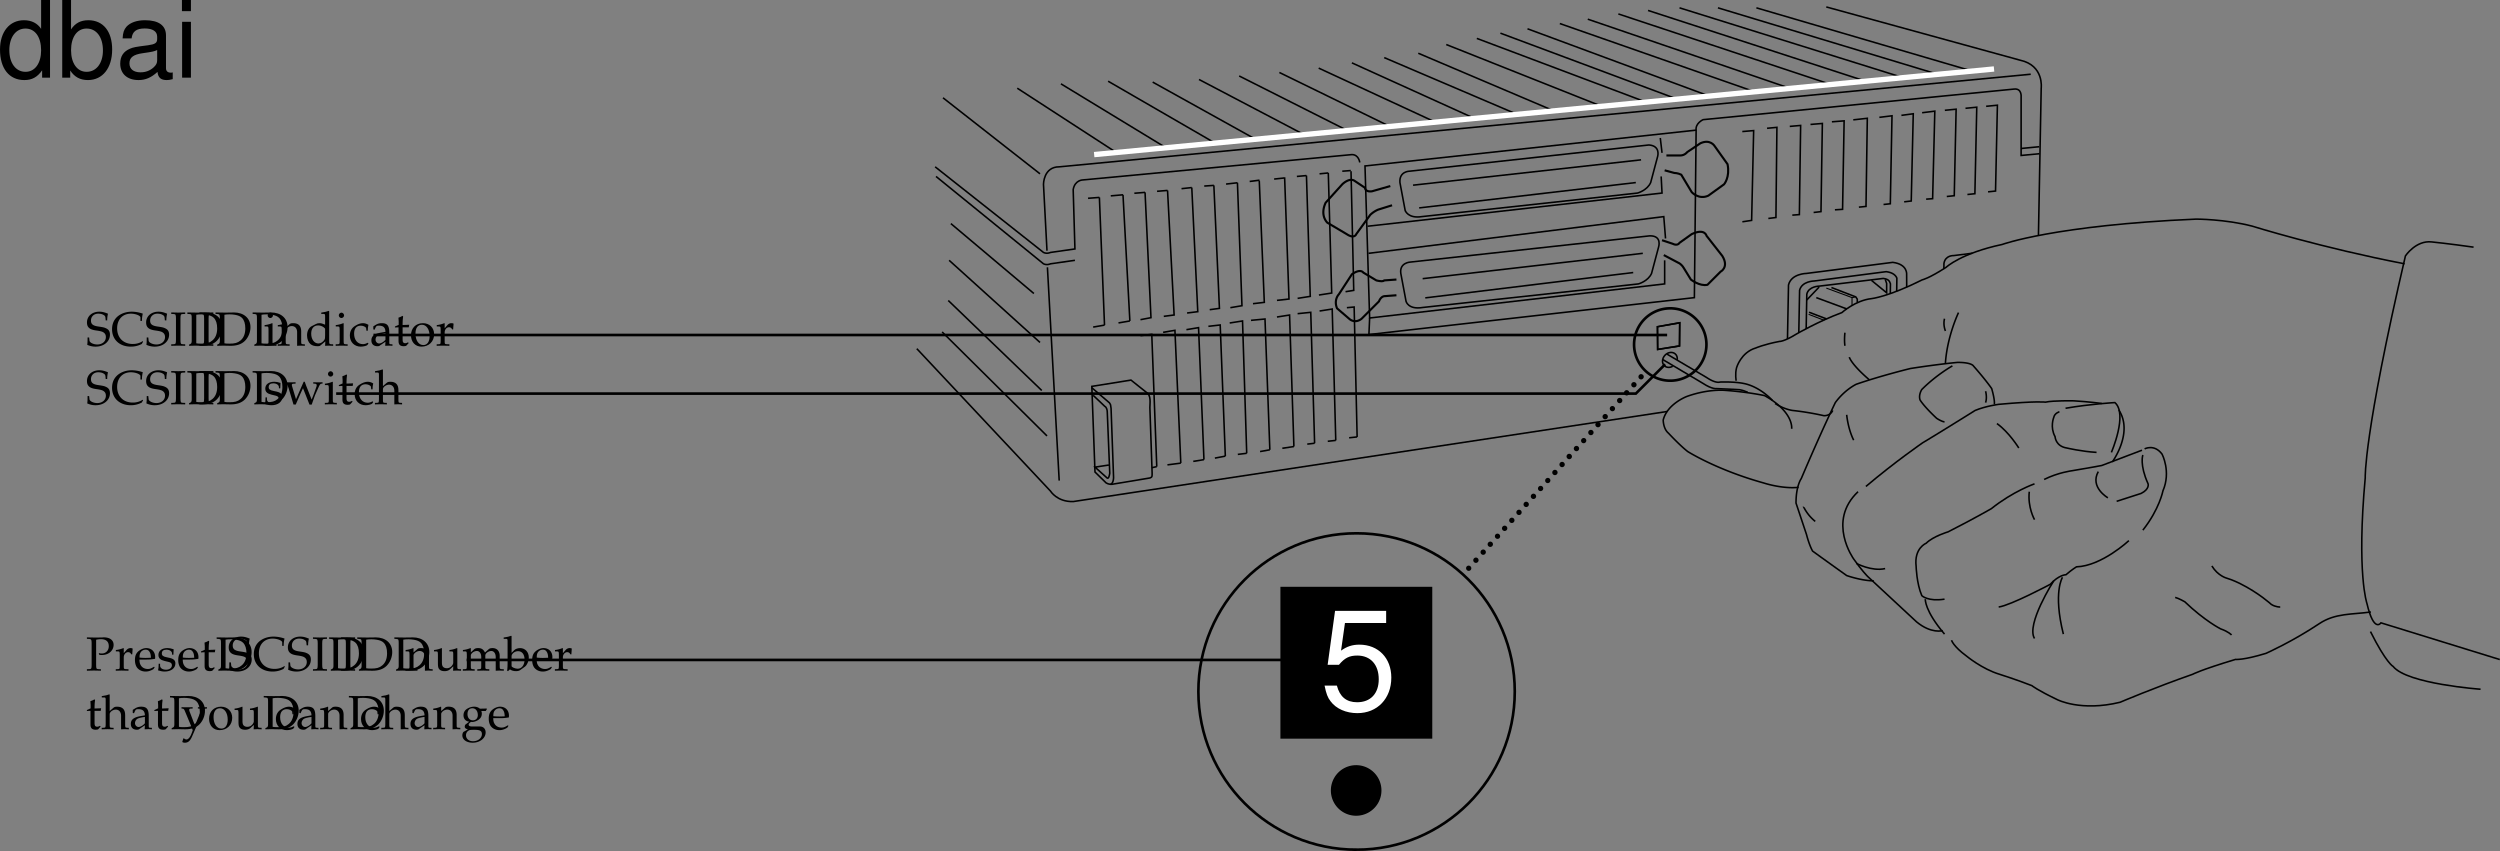 <svg xmlns="http://www.w3.org/2000/svg" xmlns:xlink="http://www.w3.org/1999/xlink" width="469.345" height="159.769"><rect width="100%" height="100%" fill="#808080" stroke="none"/><defs><path id="a" d="M4.016-4.734c0-.485.046-.797.14-1.266-.734-.297-1.125-.375-1.625-.375-1.344 0-2.312.844-2.312 2.016 0 .453.11.765.375 1.015.312.281.719.422 1.594.531.687.11 1 .204 1.234.407.234.187.344.453.344.797 0 .812-.672 1.39-1.61 1.39-.719 0-1.422-.344-1.469-.719L.625-1.53H.328c0 .687 0 .968-.062 1.375a3.716 3.716 0 0 0 1.562.344c1.563 0 2.703-.954 2.703-2.25 0-.626-.25-1-.828-1.235-.281-.125-.515-.172-1.25-.281C1.36-3.718.97-4.016.97-4.703.969-5.47 1.53-6 2.329-6c.358 0 .687.063.937.203.296.156.39.281.421.547l.047.516zm0 0"/><path id="b" d="m6.031-.75-.078-.094a3.352 3.352 0 0 1-1.86.531c-1.765 0-2.937-1.156-2.937-2.937C1.156-4.906 2.172-6 3.734-6c.875 0 1.797.36 1.797.703v.656h.282c0-.453.03-.78.156-1.375-.766-.25-1.422-.359-2.078-.359-.782 0-1.516.188-2.125.531C.734-5.25.203-4.297.203-3.078.203-1.125 1.625.187 3.734.187c.75 0 1.407-.171 2.047-.5zm0 0"/><path id="c" d="M2.828-5.953v-.281c-.531.03-.86.03-1.312.03-.454 0-.782 0-1.313-.03v.28l.422.016c.422.032.453.094.469.813v4.047c-.016.719-.047.797-.469.812L.203-.25v.281C.734.016 1.047 0 1.516 0c.468 0 .78.016 1.312.031V-.25l-.422-.016c-.422-.015-.453-.078-.469-.812v-4.047c.016-.719.047-.781.47-.813zm0 0"/><path id="d" d="M.516-.188v.22C1.219.015 1.53 0 1.766 0c.187 0 .328 0 .468.016.688.015.688.015.829.015 1.156 0 2.015-.297 2.656-.922.64-.64 1.047-1.609 1.047-2.578 0-1.672-1.235-2.765-3.141-2.765-.078 0-.203 0-.344.015-.531.016-.828.016-1.25.016-.437 0-.906 0-1.828-.031v.28l.36.016c.421.047.453.094.453.813v4.266c0 .28-.079.468-.22.53zm1.359-5.609c.219-.047.531-.078.984-.078.672 0 1.391.125 1.766.297.203.078.375.203.547.36.422.437.625 1.093.625 1.984 0 1.015-.313 1.78-.906 2.265-.532.453-1.063.594-2.094.594-.438 0-.703-.016-.922-.063zm0 0"/><path id="e" d="m1.688-4.188-.079-.03a4.904 4.904 0 0 1-1.406.359v.265h.344c.36 0 .375.031.39.656v2.016c0 .594-.03.625-.328.656L.188-.25v.281C.813.016 1.078 0 1.313 0c.234 0 .5.016 1.125.031V-.25L2.03-.266c-.328-.046-.328-.062-.344-.656Zm-.407-2c-.265 0-.5.235-.5.516 0 .25.235.484.485.484.265 0 .5-.234.5-.484 0-.266-.235-.516-.485-.516Zm0 0"/><path id="f" d="M3.688.031C4.109.016 4.25 0 4.405 0c.125 0 .297.016.735.031V-.25l-.36-.016c-.312-.03-.328-.062-.328-.656v-1.734c0-1.047-.5-1.563-1.516-1.563-.328 0-.515.047-.703.219l-.687.594v-.781l-.078-.032a4.904 4.904 0 0 1-1.407.36v.265H.39c.375 0 .39.031.406.656v2.016c0 .594-.031.625-.344.656L.047-.25v.281C.625.016.875 0 1.172 0c.281 0 .531.016 1.11.031V-.25l-.407-.016c-.313-.03-.328-.062-.328-.656v-1.906c0-.406.594-.844 1.14-.844.61 0 1 .453 1 1.14zm0 0"/><path id="g" d="M3.703-3.938c-.5-.218-.75-.28-1.062-.28-.25 0-.47.046-.688.171l-.797.406c-.515.282-.843.938-.843 1.704 0 .718.25 1.312.671 1.671.329.25.75.375 1.329.375.187 0 .39-.03.437-.078l1-.828-.047.828C4.11.016 4.266 0 4.391 0c.078 0 .203 0 .39.016.063 0 .235 0 .438.015V-.25l-.422-.016c-.313-.046-.328-.062-.328-.656v-5.547L4.39-6.53c-.407.156-.704.218-1.407.328v.25h.5c.157 0 .22.11.22.375zm0 1.954c0 .578-.015.671-.125.875-.25.421-.703.703-1.125.703-.781 0-1.36-.766-1.36-1.844 0-.969.485-1.547 1.298-1.547.343 0 .703.11 1.015.328.188.125.297.25.297.313zm0 0"/><path id="h" d="M3.594-2.797c0-.422.047-.781.125-1.11-.36-.218-.672-.312-1.047-.312-.438 0-.938.172-1.469.516-.64.39-.969 1.015-.969 1.812 0 1.22.844 2.079 2.063 2.079.469 0 1.14-.172 1.234-.313l.188-.281-.094-.14c-.344.171-.625.265-.938.265-1 0-1.656-.781-1.656-1.969 0-.969.438-1.5 1.25-1.5.406 0 .828.172 1 .406l.063.547zm0 0"/><path id="i" d="M2.922-.734 2.875.03c.438-.014.578-.03.703-.03.11 0 .172 0 .469.016l.187.015V-.25l-.343-.016c-.235-.015-.25-.046-.25-.515v-1.656c0-1.313-.375-1.782-1.422-1.782-.406 0-.75.094-1.094.297l-.484.297v.578l.234.063L1-3.266c.188-.421.281-.484.688-.484.843 0 1.203.344 1.234 1.156l-.89.156C.796-2.203.281-1.78.281-.984c0 .687.421 1.093 1.14 1.093.172 0 .312-.03.375-.078zm0-.375c-.266.359-.828.703-1.188.703-.359 0-.671-.328-.671-.719a.98.98 0 0 1 .437-.813c.234-.14.734-.265 1.422-.359zm0 0"/><path id="j" d="M.875-3.438v2.594c0 .656.297.953 1 .953.203 0 .422-.046.469-.109l.437-.484-.125-.141c-.219.125-.344.172-.515.172-.36 0-.5-.188-.5-.625v-2.36h1.156l.078-.484-1.234.047v-.344c0-.36.03-.75.093-1.265l-.109-.11c-.219.14-.484.25-.766.344.032.25.047.438.047.719v.625l-.703.312v.188zm0 0"/><path id="k" d="M2.516-4.219C1.203-4.219.28-3.297.28-1.953c0 1.266.797 2.14 1.969 2.14 1.39 0 2.375-.968 2.375-2.328 0-1.218-.875-2.078-2.11-2.078zm-.172.297c.844 0 1.437.89 1.437 2.125 0 1.047-.437 1.688-1.187 1.688-.875 0-1.469-.875-1.469-2.157 0-1.078.438-1.656 1.219-1.656zm0 0"/><path id="l" d="M.188-.25v.281C.78.016 1.046 0 1.296 0c.219 0 .547.016 1.281.031V-.25L2.11-.266c-.406-.03-.421-.046-.421-.656v-1.547c0-.547.359-.984.812-.984.266 0 .453.125.594.406h.187l.078-1.078c-.093-.063-.25-.094-.421-.094-.266 0-.547.14-.735.36l-.515.593v-.921l-.079-.032a4.904 4.904 0 0 1-1.406.36v.265h.344c.36 0 .375.031.39.656v2.016C.922-.328.922-.297.61-.266zm0 0"/><path id="m" d="M.375-1.281c0 .61-.031.89-.11 1.25.485.14.829.218 1.235.218 1.188 0 2.016-.625 2.016-1.515 0-.297-.079-.484-.25-.672-.235-.219-.516-.328-1.329-.484C1.204-2.625.97-2.813.97-3.22c0-.453.297-.703.86-.703.609 0 1.062.313 1.062.735v.203h.25c.015-.516.015-.735.046-1.016-.484-.156-.796-.219-1.171-.219-1.047 0-1.688.5-1.688 1.297 0 .453.203.735.61.938.25.109.734.25 1.343.375.406.093.578.28.578.625 0 .484-.453.828-1.093.828C1.109-.156.64-.47.64-.922v-.36Zm0 0"/><path id="n" d="M3.719-4.219c-.75 1.75-.86 2-1.438 3.282l-.75-2.485C1.5-3.5 1.5-3.578 1.5-3.64c0-.14.11-.218.344-.218l.36-.016v-.25c-.626.016-.876.016-1.079.016-.203 0-.453 0-1.078-.016v.25l.266.016c.25.015.359.203.593.89l.906 3.03h.422L3.125-2c.078-.188.094-.203.469-1.016L4.813.063h.421c.079-.235.141-.422.204-.594.171-.531.375-1.078.406-1.14l.625-1.407c.265-.61.375-.75.562-.781l.235-.016v-.25c-.5.016-.704.016-.875.016-.172 0-.375 0-.875-.016v.25l.296.016c.22 0 .36.109.36.28 0 .095-.031.204-.063.313L5.656-2c-.078.203-.156.406-.437 1.125l-1.032-2.61c-.125-.328-.187-.5-.265-.734Zm0 0"/><path id="o" d="M.047-.25v.281C.625.016.875 0 1.172 0c.281 0 .531.016 1.11.031V-.25l-.407-.016c-.313-.03-.328-.062-.328-.656v-1.906c0-.406.594-.844 1.14-.844.61 0 1 .453 1 1.14V.032C4.11.016 4.25 0 4.407 0c.124 0 .296.016.734.031V-.25l-.36-.016c-.312-.03-.328-.062-.328-.656v-1.734c0-1.047-.5-1.563-1.516-1.563-.328 0-.515.047-.703.219l-.687.594V-6.47l-.078-.062c-.39.156-.688.218-1.407.328v.25h.5c.172 0 .235.11.235.375v4.656C.78-.328.78-.297.453-.266zm0 0"/><path id="p" d="M1.938-5.781c.328-.078.578-.11.89-.11.985 0 1.485.454 1.485 1.313 0 .812-.547 1.375-1.329 1.375a1.44 1.44 0 0 1-.546-.094l.078.328c.218.047.343.047.53.047 1.235 0 2.173-.828 2.173-1.906 0-.875-.703-1.406-1.844-1.406-.047 0-.14 0-.25.015-.453.016-1 .016-1.281.016-.282 0-.75 0-1.64-.031v.28l.405.016c.422.047.47.125.485.813v4.047c-.016.719-.047.797-.469.812L.203-.25v.281C.734.016 1.047 0 1.516 0c.468 0 .78.016 1.312.031V-.25l-.422-.016c-.422-.015-.453-.078-.469-.812Zm0 0"/><path id="q" d="m3.938-.625-.126-.094c-.562.344-.78.422-1.171.422-.579 0-1.063-.266-1.313-.703-.172-.281-.234-.547-.25-1.063h1.313c.64 0 1.062-.046 1.625-.14 0-.125.015-.203.015-.313 0-1.03-.672-1.703-1.687-1.703-.313 0-.703.11-1.078.328C.53-3.453.234-2.906.234-1.969c0 .563.141 1.047.375 1.39.36.485.954.766 1.641.766.344 0 .672-.078 1.031-.234.235-.11.438-.219.469-.281zm-.704-1.781c-.468.015-.671.031-1.015.031a9.74 9.74 0 0 1-1.125-.063c0-.421.031-.609.14-.859a1.12 1.12 0 0 1 1-.625c.313 0 .547.11.704.36.203.296.265.562.296 1.156zm0 0"/><path id="r" d="m4.531-4.188-.078-.03a5.038 5.038 0 0 1-1.406.359v.265h.328c.375 0 .39.031.39.656v1.47c0 .187-.124.437-.328.655-.25.25-.546.375-.89.375-.313 0-.563-.109-.703-.28-.14-.141-.203-.423-.203-.813v-2.657l-.079-.03a4.904 4.904 0 0 1-1.406.359v.265H.5c.36 0 .375.031.39.656v1.5c0 .641.047.922.22 1.141.202.266.53.406 1.046.406.422 0 .766-.125 1.016-.359l.594-.547c0 .266 0 .422-.032.828.454-.015.61-.031.75-.031.125 0 .297.016.75.031V-.25L4.86-.266c-.312-.03-.328-.062-.328-.656zm0 0"/><path id="s" d="M.14-.25v.281C.782.016 1.032 0 1.282 0c.282 0 .532.016 1.078.031V-.25l-.375-.016c-.312-.03-.343-.062-.343-.656v-1.906c0-.406.593-.844 1.14-.844.485 0 .813.453.813 1.14v1.61c0 .594-.016.625-.328.656L2.86-.25v.281C3.484.016 3.75 0 3.984 0 4.22 0 4.47.016 5.11.031V-.25l-.421-.016c-.313-.046-.329-.062-.329-.656v-1.906c0-.406.594-.844 1.125-.844.485 0 .829.453.829 1.14V.032C6.718.016 6.859 0 7.016 0c.14 0 .312.016.812.031V-.25l-.437-.016c-.313-.046-.313-.062-.329-.656v-1.844c0-.89-.515-1.453-1.343-1.453-.328 0-.578.063-.735.219l-.687.61C4-3.985 3.64-4.22 3.016-4.22c-.329 0-.579.063-.75.219l-.625.578v-.765l-.079-.032a4.904 4.904 0 0 1-1.406.36v.265H.5c.36 0 .375.031.39.656v2.016c-.015.594-.015.625-.328.656Zm0 0"/><path id="t" d="m1.344-6.469-.078-.062c-.391.156-.688.218-1.407.328v.25h.516c.156 0 .219.11.219.375v4.203c0 .563-.016.813-.078 1.422l.156.062.36-.328c.359.235.671.328 1.155.328.344 0 .579-.062.782-.203l.89-.64c.391-.297.72-1.032.72-1.704 0-1.046-.688-1.78-1.641-1.78-.422 0-.876.155-1.094.39l-.5.5zm0 3.703c0-.125.093-.296.234-.453.25-.265.61-.422.984-.422.75 0 1.22.61 1.22 1.579 0 1.015-.516 1.718-1.298 1.718-.468 0-1.14-.297-1.14-.5zm0 0"/><path id="u" d="M2.672-.781c-.203-.328-.297-.547-.453-.985L1.64-3.28a.896.896 0 0 1-.079-.375c0-.125.094-.203.297-.203l.344-.016v-.25c-.594.016-.844.016-1.047.016-.218 0-.437 0-1.047-.016v.25l.157.016c.234.015.343.125.468.437l.985 2.36c.25.609.343.828.5 1.28l-.203.548c-.282.765-.641 1.171-.985 1.171-.14 0-.312-.078-.453-.203H.453l-.203.672a.79.79 0 0 0 .484.14c.594 0 .985-.327 1.329-1.108L3.89-2.766c.359-.828.53-1.062.75-1.093l.25-.016v-.25c-.485.016-.688.016-.844.016-.172 0-.375 0-.86-.016v.25l.235.016c.25.015.375.093.375.218a.693.693 0 0 1-.047.235zm0 0"/><path id="v" d="m4.672-3.406.219-.36-.032-.109-1.28.031c-.329-.265-.657-.375-1.095-.375-.39 0-.859.125-1.218.344C.75-3.594.5-3.156.5-2.594c0 .656.406 1.125 1.078 1.188L.86-.86a.643.643 0 0 0-.125.39c0 .25.157.39.594.516L.547.484C.407.547.28.875.28 1.156c0 .828.797 1.39 1.953 1.39 1.36 0 2.422-.858 2.422-1.937C4.656-.047 4.234-.5 3.594-.5H2.156c-.469 0-.687-.11-.687-.36 0-.109.078-.218.297-.406.078-.062.093-.062.125-.109.093.016.14.031.218.031.391 0 .86-.172 1.235-.437.406-.297.594-.657.594-1.14 0-.173-.016-.298-.094-.485Zm-2.5-.516c.61 0 1.015.516 1.015 1.281 0 .594-.374.985-.921.985-.61 0-1.016-.469-1.016-1.157 0-.703.328-1.109.922-1.109zM2.578.125c1.016 0 1.375.203 1.375.797 0 .765-.719 1.344-1.672 1.344C1.5 2.266.97 1.812.97 1.14c0-.407.234-.766.594-.922.14-.078.406-.094 1.015-.094Zm0 0"/><path id="w" d="M12.484-18.594H2.891L1.5-8.469h2.125c1.078-1.297 1.969-1.734 3.438-1.734 2.484 0 4.03 1.703 4.03 4.453 0 2.688-1.546 4.313-4.062 4.313-2.015 0-3.25-1.032-3.797-3.125H.922c.312 1.515.578 2.25 1.125 2.937C3.094-.203 4.984.609 7.078.609c3.75 0 6.375-2.734 6.375-6.671 0-3.672-2.437-6.188-6-6.188-1.312 0-2.36.344-3.437 1.125l.734-5.188h7.734zm0 0"/><path id="x" d="M9.906-14.578H8.234v5.422c-.687-1.063-1.812-1.625-3.218-1.625-2.72 0-4.5 2.187-4.5 5.515 0 3.547 1.718 5.72 4.562 5.72 1.438 0 2.438-.532 3.344-1.829V0h1.484Zm-4.61 5.36c1.798 0 2.938 1.577 2.938 4.093 0 2.422-1.156 4.031-2.921 4.031-1.829 0-3.047-1.625-3.047-4.062 0-2.438 1.218-4.063 3.03-4.063zm0 0"/><path id="y" d="M1.078-14.578V0h1.5v-1.344C3.375-.125 4.438.453 5.906.453c2.75 0 4.547-2.25 4.547-5.734 0-3.407-1.687-5.5-4.469-5.5-1.437 0-2.468.547-3.25 1.719v-5.516zm4.578 5.36c1.86 0 3.063 1.624 3.063 4.124 0 2.375-1.235 4-3.063 4-1.781 0-2.922-1.61-2.922-4.062 0-2.469 1.141-4.063 2.922-4.063zm0 0"/><path id="z" d="M10.703-.984c-.187.046-.265.046-.36.046-.577 0-.905-.296-.905-.828v-6.156c0-1.86-1.36-2.86-3.938-2.86-1.547 0-2.766.438-3.484 1.22-.47.546-.672 1.14-.72 2.187h1.688c.141-1.281.891-1.86 2.454-1.86 1.515 0 2.343.547 2.343 1.547v.454c-.015.718-.375.968-1.734 1.156-2.36.297-2.734.375-3.36.64C1.454-4.921.845-4 .845-2.64.844-.734 2.156.453 4.28.453 5.594.453 6.656 0 7.844-1.078 7.954 0 8.484.453 9.562.453c.36 0 .579-.031 1.141-.172zM7.781-3.297c0 .563-.156.89-.656 1.36-.688.625-1.5.937-2.484.937-1.297 0-2.063-.625-2.063-1.688 0-1.093.719-1.656 2.516-1.906 1.781-.25 2.125-.328 2.687-.593zm0 0"/><path id="A" d="M3-10.484H1.344V0H3Zm0-4.094H1.312v2.094H3Zm0 0"/></defs><path fill="none" stroke="#000" stroke-miterlimit="10" stroke-width=".3" d="M381.246 13.933 198.852 31.32c-2.95 0-2.95 3.281-2.95 3.281l.657 12.465m.081 3.117 2.212 40.043M172.117 65.46l25.098 26.735s1.23 2.05 4.262 1.969l111.503-16.91"/><path fill="none" stroke="#000" stroke-miterlimit="10" stroke-width=".3" d="m382.691 44.265.52-27.707s.574-4.266-3.934-5.25L342.863 1.304m-167.3 30.016 20.34 16.074c.656.328 1.312 0 1.312 0l4.59-.656-.328-11.153c.328-1.804 1.804-1.804 1.804-1.804l50.52-4.758c1.312 0 1.476 1.477 1.476 1.477"/><path fill="none" stroke="#000" stroke-miterlimit="10" stroke-width=".3" d="m175.727 33.125 20.175 16.402c.657.328 1.313 0 1.313 0l4.59-.656m-7.707 6.234L178.516 41.98m16.73 22.309L178.188 48.87m17.386 24.438-17.55-16.894m18.535 25.426-19.684-19.52m27.391-25.094 2.132-.164m2.133-.289 2.297-.203m2.132-.29 2.009-.163m2.254-.203 1.968-.164m2.625-.329 1.926-.207m2.34-.284 1.805-.126m2.293-.246 2.133-.246m2.297-.246 1.847-.246m2.746-.203 1.926-.207m2.34-.285 1.8-.165m2.461-.328 1.641-.164m2.625-.328 1.598-.121m-48.367 29.387 2.132-.371m2.625-.411 2.133-.367m4.129 27.547.922-.203m2.004-.328 2.508-.328m2.34-.328 2.007-.328m2.051-.286 1.961-.37m2.344-.329 1.672-.203m2.508-.328 1.835-.328m2.344-.289 2.172-.328m2.508-.45 1.379-.164m2.469-.371 1.503-.164m2.508-.489 1.504-.163m-48.387-44.965.961 23.973"/><path fill="none" stroke="#000" stroke-miterlimit="10" stroke-width=".4" d="m261.016 34.93-3.442.984c-1.312.164-1.312-.657-1.312-.657l-1.969-1.312c-.984-.656-2.297.656-2.297.656l-3.117 3.445c-1.149 2.457.328 3.77.328 3.77l3.61 2.133c1.476.984 1.804 0 1.804 0l2.625-3.61a4.994 4.994 0 0 1 1.477-.98l2.62-.82m.821 16.891-2.129.163c-.82 0-1.148.985-1.148.985l-3.282 3.28c-1.312.985-2.296 0-2.296 0l-2.297-1.968c-.657-1.64.328-2.621.328-2.621l2.46-3.773c1.641-1.149 2.134-.329 2.134-.329l2.46 1.477c1.313.328 1.477 0 1.477 0l2.293-.164"/><path fill="none" stroke="#000" stroke-miterlimit="10" stroke-width=".3" d="m253.637 32.14.511 22.371-1.539.254m2.176 27.262-.562-24.387-1.364.125m-3.488-25.297.64 22.547-2.402.375m-.809 27.824-.722-24.578-2.469.254m1.661-25.93.714 22.68-2.375.375m-.695 27.813-.812-24.684-2.368.371m1.438-26.226.82 22.851-2.258.25m-1.336 28.055-.91-24.555-2.629.25m1.555-26.195.945 22.82-2.125.25m-2.921-22.703.851 23.082-2.18.371m3.071 27.336-.785-24.844-2.41.383m-2.973-25.836 1.047 23.09-1.825.246m2.931 27.492-.962-24.62-2.219.253m-3.117-26.051 1.125 23.301-2.008.25m3.168 27.524-1.015-24.778-2.278.38m-3.543-26.141 1.235 23.386-1.942.254m3.196 27.555-1.102-24.93-2.219.375m-3.39-26.273 1.113 23.523-1.973.375m3.059 27.586-.938-24.836-2.12.25m-3.282-26.445 1.29 23.687m170.765-31.398-3.442.328V18.199s.164-1.64-1.312-1.477l-58.39 5.742s-1.477.657-1.313 1.965l-.328 31.45-61.102 6.925.137-3.105"/><path fill="none" stroke="#000" stroke-miterlimit="10" stroke-width=".3" d="m318.426 24.43-62.164 6.726.87 28.543L312.52 53.3v-4.43"/><path fill="none" stroke="#000" stroke-miterlimit="10" stroke-width=".3" d="m263.805 39.523-.985-5.25c-.164-2.133 1.805-2.133 1.805-2.133l44.941-4.922c2.215.164 1.641 2.133 1.641 2.133l-1.312 4.922c-.657 1.477-2.461 1.969-2.461 1.969l-40.512 4.425c-2.582.41-3.117-1.144-3.117-1.144zm0 0"/><path fill="none" stroke="#000" stroke-miterlimit="10" stroke-width=".3" d="m256.754 42.472 55.273-6.23-.164-3.117m.164-4.43-.328-2.79m-46.418 8.86 42.809-4.758m-41.66 9.023 40.675-4.757m-50.187 13.285 55.437-6.89.329 4.101"/><path fill="none" stroke="#000" stroke-miterlimit="10" stroke-width=".3" d="m263.969 56.578-.985-5.246c-.285-2.051 1.805-2.133 1.805-2.133l44.941-4.922c2.38-.04 1.641 2.133 1.641 2.133l-1.312 4.922c-.657 1.476-2.461 1.968-2.461 1.968l-40.512 4.426c-2.707.453-3.117-1.148-3.117-1.148zm3.117-4.262 41.332-4.758m-40.84 8.363 39.04-4.754"/><path fill="none" stroke="#000" stroke-miterlimit="10" stroke-width=".4" d="M312.848 29.187h2.625c.82 0 1.312-.656 1.312-.656l2.461-1.64c1.805-.821 2.625.491 2.625.491l2.457 3.446c.492 2.46-.656 3.773-.656 3.773l-2.953 2.133c-1.801.82-3.114-.656-3.114-.656l-1.968-3.282c-.657-.328-1.313-.328-1.313-.328l-1.804-.492m-.493 13.121 1.97.656c.983.493 1.312-.164 1.312-.164l2.296-1.64c2.458-1.149 2.786.328 2.786.328l2.953 3.773c1.312 2.133-.328 2.953-.328 2.953l-2.461 2.461c-1.473.328-3.114-.984-3.114-.984l-1.312-2.133c-.492-.82-.984-.984-.984-.984l-2.79-1.477"/><path fill="none" stroke="#000" stroke-miterlimit="10" stroke-width=".3" d="m311.168 61.335 4.18-.738-.04 4.348-4.101.656zm58.812-48.066-40.238-11.8m33.461 12.3-40.68-12.3m-7.214-.001 41.496 12.957m-7.051.657L309.402 1.96m-5.574.657 39.527 13.12m-7.382.821L298.086 3.601m-5.25.82 36.086 12.63m-8.039.984L286.77 5.405m28.074 62.153c.031-.098.047-.156.047-.156.015-.36-.102-.7-.36-.938-.52-.48-1.394-.375-1.96.235-.567.613-.61 1.496-.094 1.972.406.38 1.035.395 1.562.086M195.246 32.632l-18.207-14.27m205.805 9.184-3.403.329m-64.773-9.34L281.684 6.226M309.09 19.19 277.254 7.21m23.809 12.887L271.516 8.36m19.847 12.3L266.266 9.996m18.207 11.32-24.602-10.5m16.727 11.32L253.8 11.8m15.747 11.157-21.98-10.172m13.449 10.992-20.828-10.172m12.628 10.825-20.175-10.17m12.14 10.99-19.683-10.333m10.496 11.153-19.192-10.66m11.485 11.316-19.848-11.48m10.824 12.464L199.18 15.738m10.5 12.957-18.7-12.137"/><path fill="none" stroke="#000" stroke-width=".3" d="m247.734 58.39 2.371-.375.668 24.664"/><path fill="none" stroke="#000" stroke-miterlimit="10" stroke-width=".3" d="m357.96 53.89-.01-2.312s.257-1.961-2.606-2.325l-16.196 2.079s-2.859.03-3.378 2.167l-.192 10.141"/><path fill="none" stroke="#000" stroke-miterlimit="10" stroke-width=".3" d="m356.082 54.703.031-2.493c-.191-.472-.699-1.043-2-1.21l-13.523 1.753s-2.32.02-2.738 1.754l-.149 8.008m27.235-12 .015-1.062c.258-1.563 1.82-1.47 1.82-1.47l3.528-.444"/><path fill="none" stroke="#000" stroke-miterlimit="10" stroke-width=".3" d="m354.883 55.078.023-1.797c-.16-.403-.234-.867-1.344-1.008l-12.03 1.445s-1.97.02-2.325 1.496l-.121 6.551"/><path fill="none" stroke="#000" stroke-width=".3" d="m341.523 53.882-2.32 2.434m12.137-3.684 2.855 2.336v-1.761l-.265-.758m-10.102 1.527 4.57 1.762.282.426v.64m-1.922 1.211-5.77-2.14"/><path fill="none" stroke="#000" stroke-width=".2" d="M347.695 57.359V55.89l.633-.156m-.562.16-4.895-1.805"/><path fill="none" stroke="#000" stroke-width=".3" d="m339.621 58.617 3.262 1.246"/><path fill="none" stroke="#000" stroke-width=".2" d="m342.5 60.144-2.95-1.129"/><path fill="none" stroke="#000" stroke-miterlimit="10" stroke-width=".3" d="m365.121 20.707 2.117-.207-.351 16.242-1.403.148m-8.519-15.234 2.226-.297-.378 16.375-1.329.156m-4.66-15.86 2.375-.292-.316 16.515-1.274.137M347.93 22.5l2.636-.293-.246 16.546-1.336.137m-5.066-16.023 2.293-.176-.29 16.61-1.437.09m-4.586-16.028 2.227-.184-.258 16.551-1.383.16m-4.48-16.16 2.043-.18-.238 16.739-1.325.101m-4.742-16.305 1.852-.175-.184 16.925-1.426.18m-4.886-16.316 2.129-.18-.38 16.86-1.738.261"/><path fill="none" stroke="#000" stroke-width=".3" d="m360.855 21.164 2.383-.297-.41 16.433-1.219.09"/><path fill="none" stroke="#000" stroke-miterlimit="10" stroke-width=".3" d="m368.996 20.332 2.117-.207-.351 16.242-1.403.148m3.512-16.558 2.117-.207-.351 16.117-1.403.148m-160.91 35.34 2.899 2.305c.933.52.652 2.07.652 2.851l.422 12.305c0 .648.027.734-.387.91l-7.16 1.195c-.312 0-.625 0-1.09-.261l-2.09-2.047-.593-16.078zm0 0"/><path fill="none" stroke="#000" stroke-miterlimit="10" stroke-width=".3" d="m204.977 72.796 3.304 2.828c.309.524.153.133.309 1.043l.469 12.954c0 .78-.309 1.304-.621 1.304"/><path fill="none" stroke="#000" stroke-miterlimit="10" stroke-width=".3" d="m205.227 74.218 2.18 2.067c.312.132.468.652.468 1.043l.469 11.523c-.078.52-.235 1.04-.469.91L205.57 87.7l2.555-.39m256.258-40.908c-4.594-.656-7.875-.985-7.875-.985-2.953-.328-4.918 2.625-4.918 2.625-7.875 33.786-7.547 41.66-7.547 41.66-1.64 18.044.328 23.618.328 23.618 1.313 5.578 2.625 3.61 2.625 3.61l22.305 6.89m-24.274-5.25c2.953 5.906 4.266 6.558 4.266 6.558 2.625 3.282 16.402 4.266 16.402 4.266"/><path fill="none" stroke="#000" stroke-miterlimit="10" stroke-width=".3" d="M451.434 49.527c-15.524-2.988-28.637-7.078-28.637-7.078-5.082-1.313-10.496-1.313-10.496-1.313-26.57 1.149-36.414 4.758-36.414 4.758-7.707 1.64-10.496 4.262-10.496 4.262-3.282 2.133-4.512 2.379-4.512 2.379-6.395 3.199-9.512 3.527-9.512 3.527-3.035.328-5.578 2.625-5.578 2.625-4.426 1.64-8.527 4.02-8.527 4.02-2.38 1.472-3.2 1.394-3.2 1.394-2.953.57-4.43 1.227-4.43 1.227-2.788.82-3.609 3.691-3.609 3.691-.324 1.23-.078 2.461-.078 2.461m40.43 48.715s.328 1.148 2.79 2.953c0 0 2.952 2.46 6.23 3.441 0 0 3.117.985 6.07 2.133 0 0 .984.82 4.758 2.625 0 0 4.425 2.297 11.808.492 0 0 6.559-2.789 13.614-5.25 0 0 1.476-.816 8.035-2.789 0 0 1.476.164 5.742-1.144 0 0 4.867-2.153 10.004-5.578 3-2 6.183-1.688 9.683-2.188"/><path fill="none" stroke="#000" stroke-miterlimit="10" stroke-width=".3" d="M408.363 112.156c.657.164 1.805.82 1.805.82 3.773 3.61 6.727 5.086 6.727 5.086 1.515.531 2.05 1.148 2.05 1.148m-3.691-12.957c1.144 1.883 2.789 2.293 2.789 2.293 1.145.332 2.457.989 2.457.989 3.61 1.8 5.906 3.933 5.906 3.933.86.535 1.68.492 1.68.492m-63.023 5.086c-3.774-4.43-3.61-6.562-3.61-6.562m3.61 0c-3.118.492-4.266-.656-4.266-.656-.984-2.293-1.067-5.493-1.067-5.493-.41-3.445 1.887-4.347 1.887-4.347 1.313-1.313 4.102-2.133 4.102-2.133 4.84-2.461 8.117-4.348 8.117-4.348 4.102-3.277 8.121-4.672 8.121-4.672m1.805-.82c2.625-1.312 5.246-1.64 5.246-1.64 2.543-.41 5.578-.985 5.578-.985l7.547-2.871m-8.203 4.02c-1.64 2.953 1.804 4.921 1.804 4.921m1.641.657 4.594-1.48c1.636-.817 1.312-1.802 1.312-1.802-1.64-3.609-.984-5.414-.984-5.414M375.23 113.96c2.297-.328 9.68-4.261 9.68-4.261 1.64-1.805 2.953-1.805 2.953-1.805 1.145-.984 1.965-1.477 1.965-1.477 4.758-.164 9.844-4.921 9.844-4.921"/><path fill="none" stroke="#000" stroke-miterlimit="10" stroke-width=".3" d="M402.297 99.527c3.113-3.938 3.77-7.38 3.77-7.38 1.558-3.608-.165-6.89-.165-6.89-1.476-1.968-3.277-.984-3.277-.984m-21.652 8.039c-.328 2.95.984 5.246.984 5.246m0 22.309c-1.64-2.625 3.61-10.825 3.61-10.825m1.804 10.004c-1.969-7.875-.164-10.664-.164-10.664m-38.383-16.07c-5.906 5.574-.82 12.629-.82 12.629 1.476 2.133 2.625 3.277 2.625 3.277l9.184 8.531c2.789 2.297 4.921 1.641 4.921 1.641"/><path fill="none" stroke="#000" stroke-miterlimit="10" stroke-width=".3" d="M353.91 106.746c-2.543.574-5.414-.985-5.414-.985m1.804-14.433c5.415-4.594 10.66-8.204 10.66-8.204 1.97-1.148 9.845-6.066 9.845-6.066 1.965-.82 4.425-1.148 4.425-1.148 7.22-.657 8.778-.41 8.778-.41 1.476-.329 5.328-.247 5.328-.247 2.871.164 5.25.493 5.25.493"/><path fill="none" stroke="#000" stroke-miterlimit="10" stroke-width=".3" d="M374.902 79.519c2.297 1.637 4.102 4.59 4.102 4.59m14.598.821c-2.79-.165-5.579-.821-5.579-.821-2.128-.328-2.21-2.133-2.21-2.133-.985-1.805-.247-3.605-.247-3.605.164-.82 1.067-1.067 1.067-1.067m1.148-.656c4.754-.82 9.266-1.066 9.266-1.066 2.46 2.132-.656 9.347-.656 9.347"/><path fill="none" stroke="#000" stroke-miterlimit="10" stroke-width=".3" d="M397.785 76.976c2.79 4.262-1.23 9.758-1.23 9.758m-44.778 22.308c-2.297 0-5.086-.988-5.086-.988a906.177 906.177 0 0 1-6.394-4.59c-.656-1.148-1.149-3.117-1.149-3.117l-1.968-5.902c0-3.281.984-4.594.984-4.594 3.77-8.86 6.395-14.27 6.395-14.27 1.804-2.46 3.937-3.445 3.937-3.445 4.758-1.64 10.168-2.953 10.168-2.953 5.25-.82 8.86-1.148 8.86-1.148 2.624 0 2.953.656 2.953.656 2.457 2.789 3.441 4.266 3.441 4.266.656 2.296.492 2.953.492 2.953"/><path fill="none" stroke="#000" stroke-miterlimit="10" stroke-width=".3" d="M365.063 79.19c-.493 0-1.477-.655-1.477-.655-2.461-2.297-3.117-3.446-3.117-3.446-.328-.984.328-1.968.328-1.968 2.789-2.79 5.742-4.43 5.742-4.43m6.231 6.891c.328-.985 0-2.133 0-2.133m-26.079 4.429c.329 2.95 1.313 4.754 1.313 4.754m-9.348 12.629a8.174 8.174 0 0 0 2.133 2.625m-3.117-6.394c-3.117.328-6.563-.82-6.563-.82-8.855-2.462-14.27-5.907-14.27-5.907-1.476-1.148-3.609-3.445-3.609-3.445-.984-.82-.984-2.457-.984-2.457.742-3.035 4.43-4.43 4.43-4.43 4.101-1.476 7.219-1.148 7.219-1.148 4.425.328 7.378.984 7.378.984 5.579 3.117 5.086 6.23 5.086 6.23m28.868-12.3c.328-5.082 2.46-9.512 2.46-9.512m-2.46 3.445c-.493-1.312-.164-2.297-.164-2.297m-14.106 11.481c-3.445-2.953-3.773-4.266-3.773-4.266m-.821-2.133c-.164-1.144 0-2.457 0-2.457"/><path fill="none" stroke="#000" stroke-miterlimit="10" stroke-width=".3" d="M333.242 75.746c1.805 1.148 3.281 1.312 3.281 1.312a53.45 53.45 0 0 1 5.903.984c1.312 0 1.64-.984 1.64-.984m-31.121-10.582 7.504 4.43c1.723 1.148 2.461.82 2.461.82 2.871-.082 4.344.246 4.344.246 3.16.574 5.496 3.2 5.496 3.2"/><path fill="none" stroke="#000" stroke-miterlimit="10" stroke-width=".3" d="m312.164 67.503 7.547 4.47c1.723 1.148 2.582.984 2.582.984 3.2.12 4.266.203 4.266.203.64.117.996.246 1.558.492m-16.949-12.317 4.18-.738-.04 4.348-4.101.656zm0 0"/><g transform="translate(-11.39 -4.11)"><use xlink:href="#a" width="100%" height="100%" x="27.5" y="69"/><use xlink:href="#b" width="100%" height="100%" x="32.225" y="69"/><use xlink:href="#a" width="100%" height="100%" x="38.606" y="69"/><use xlink:href="#c" width="100%" height="100%" x="43.331" y="69"/><use xlink:href="#d" width="100%" height="100%" x="46.364" y="69"/><use xlink:href="#c" width="100%" height="100%" x="48.614" y="69"/><use xlink:href="#d" width="100%" height="100%" x="51.647" y="69"/><use xlink:href="#d" width="100%" height="100%" x="58.613" y="69"/><use xlink:href="#e" width="100%" height="100%" x="60.863" y="69"/><use xlink:href="#f" width="100%" height="100%" x="63.482" y="69"/><use xlink:href="#g" width="100%" height="100%" x="68.72" y="69"/><use xlink:href="#e" width="100%" height="100%" x="74.219" y="69"/><use xlink:href="#h" width="100%" height="100%" x="76.838" y="69"/><use xlink:href="#i" width="100%" height="100%" x="80.834" y="69"/><use xlink:href="#j" width="100%" height="100%" x="85.334" y="69"/><use xlink:href="#k" width="100%" height="100%" x="88.268" y="69"/><use xlink:href="#l" width="100%" height="100%" x="93.182" y="69"/></g><g transform="translate(-11.39 -4.11)"><use xlink:href="#a" width="100%" height="100%" x="27.5" y="80"/><use xlink:href="#b" width="100%" height="100%" x="32.225" y="80"/><use xlink:href="#a" width="100%" height="100%" x="38.606" y="80"/><use xlink:href="#c" width="100%" height="100%" x="43.331" y="80"/><use xlink:href="#d" width="100%" height="100%" x="46.364" y="80"/><use xlink:href="#c" width="100%" height="100%" x="48.614" y="80"/><use xlink:href="#d" width="100%" height="100%" x="51.647" y="80"/><use xlink:href="#d" width="100%" height="100%" x="58.613" y="80"/><use xlink:href="#m" width="100%" height="100%" x="60.863" y="80"/><use xlink:href="#n" width="100%" height="100%" x="64.679" y="80"/><use xlink:href="#e" width="100%" height="100%" x="72.185" y="80"/><use xlink:href="#j" width="100%" height="100%" x="74.804" y="80"/><use xlink:href="#h" width="100%" height="100%" x="77.738" y="80"/><use xlink:href="#o" width="100%" height="100%" x="81.734" y="80"/></g><g transform="translate(-11.39 -4.11)"><use xlink:href="#p" width="100%" height="100%" x="27.5" y="130"/><use xlink:href="#l" width="100%" height="100%" x="32.936" y="130"/><use xlink:href="#q" width="100%" height="100%" x="36.491" y="130"/><use xlink:href="#m" width="100%" height="100%" x="40.802" y="130"/><use xlink:href="#q" width="100%" height="100%" x="44.618" y="130"/><use xlink:href="#j" width="100%" height="100%" x="48.929" y="130"/><use xlink:href="#d" width="100%" height="100%" x="51.863" y="130"/><use xlink:href="#a" width="100%" height="100%" x="54.113" y="130"/><use xlink:href="#b" width="100%" height="100%" x="58.838" y="130"/><use xlink:href="#a" width="100%" height="100%" x="65.219" y="130"/><use xlink:href="#c" width="100%" height="100%" x="69.944" y="130"/><use xlink:href="#d" width="100%" height="100%" x="72.977" y="130"/><use xlink:href="#c" width="100%" height="100%" x="75.227" y="130"/><use xlink:href="#d" width="100%" height="100%" x="78.26" y="130"/><use xlink:href="#d" width="100%" height="100%" x="85.226" y="130"/><use xlink:href="#f" width="100%" height="100%" x="87.476" y="130"/><use xlink:href="#r" width="100%" height="100%" x="92.714" y="130"/><use xlink:href="#s" width="100%" height="100%" x="98.141" y="130"/><use xlink:href="#t" width="100%" height="100%" x="106.088" y="130"/><use xlink:href="#q" width="100%" height="100%" x="111.065" y="130"/><use xlink:href="#l" width="100%" height="100%" x="115.376" y="130"/></g><g transform="translate(-11.39 -4.11)"><use xlink:href="#j" width="100%" height="100%" x="27.5" y="141"/><use xlink:href="#o" width="100%" height="100%" x="30.434" y="141"/><use xlink:href="#i" width="100%" height="100%" x="35.672" y="141"/><use xlink:href="#j" width="100%" height="100%" x="40.172" y="141"/><use xlink:href="#d" width="100%" height="100%" x="43.106" y="141"/><use xlink:href="#u" width="100%" height="100%" x="45.356" y="141"/><use xlink:href="#k" width="100%" height="100%" x="50.36" y="141"/><use xlink:href="#r" width="100%" height="100%" x="55.274" y="141"/><use xlink:href="#d" width="100%" height="100%" x="60.701" y="141"/><use xlink:href="#h" width="100%" height="100%" x="62.951" y="141"/><use xlink:href="#i" width="100%" height="100%" x="66.947" y="141"/><use xlink:href="#f" width="100%" height="100%" x="71.447" y="141"/><use xlink:href="#d" width="100%" height="100%" x="76.685" y="141"/><use xlink:href="#h" width="100%" height="100%" x="78.935" y="141"/><use xlink:href="#o" width="100%" height="100%" x="82.931" y="141"/><use xlink:href="#i" width="100%" height="100%" x="88.169" y="141"/><use xlink:href="#f" width="100%" height="100%" x="92.669" y="141"/><use xlink:href="#v" width="100%" height="100%" x="97.907" y="141"/><use xlink:href="#q" width="100%" height="100%" x="102.911" y="141"/></g><path fill="none" stroke="#000" stroke-miterlimit="10" stroke-width=".5" d="M70.11 62.89h242.874m-249.874 11h244l5.5-5.5m-225 55.5h157.874"/><path d="M268.742 138.523v-28.211h-28.21v28.21h28.21"/><path fill="none" stroke="#000" stroke-miterlimit="10" stroke-width=".3" d="M268.742 138.523v-28.211h-28.21v28.21zm0 0"/><path d="M254.602 152.996a4.598 4.598 0 1 1 0-9.196 4.598 4.598 0 0 1 0 9.196"/><path fill="none" stroke="#000" stroke-width=".3" d="M254.602 152.996a4.598 4.598 0 1 1 0-9.196 4.598 4.598 0 0 1 0 9.196zm0 0"/><path fill="none" stroke="#000" stroke-width=".5" d="M313.57 71.472a6.795 6.795 0 0 1-6.793-6.793 6.795 6.795 0 0 1 6.793-6.793 6.795 6.795 0 0 1 6.793 6.793 6.795 6.795 0 0 1-6.793 6.793zm0 0"/><path d="M276.113 107.003a.5.5 0 0 0-.75-.66.505.505 0 0 0 .047.707c.207.184.52.16.703-.047m1.347-1.496a.5.5 0 0 0-.042-.707.5.5 0 1 0 .043.707m1.348-1.496a.5.5 0 1 0-.746-.664.5.5 0 0 0 .746.664m1.351-1.5a.5.5 0 0 0-.043-.707.504.504 0 0 0-.707.047.496.496 0 0 0 .043.703.497.497 0 0 0 .707-.043m1.348-1.496a.5.5 0 0 0-.043-.707.504.504 0 0 0-.707.047.5.5 0 0 0 .75.66m1.347-1.496a.5.5 0 1 0-.75-.664.5.5 0 0 0 .75.664m1.348-1.5a.5.5 0 1 0-.703.047.5.5 0 0 0 .703-.047m1.347-1.496a.5.5 0 1 0-.75-.664.504.504 0 0 0 .048.707.496.496 0 0 0 .703-.043m1.347-1.496a.5.5 0 1 0-.75-.664.505.505 0 0 0 .047.707.5.5 0 0 0 .703-.043m1.352-1.5a.5.5 0 1 0-.75-.66.5.5 0 0 0 .75.66m1.348-1.497a.498.498 0 0 0-.047-.706.5.5 0 0 0-.66.75.5.5 0 0 0 .707-.043m1.347-1.501a.496.496 0 0 0-.047-.702.5.5 0 0 0-.66.75c.211.18.524.16.707-.047m1.348-1.496a.5.5 0 0 0-.043-.707.5.5 0 1 0 .043.707m1.347-1.496a.5.5 0 1 0-.749-.664.5.5 0 0 0 .75.664m1.347-1.5a.5.5 0 0 0-.043-.707.5.5 0 1 0-.66.75c.207.187.52.164.703-.043m1.348-1.497a.5.5 0 0 0-.043-.707.508.508 0 0 0-.707.043.504.504 0 0 0 .047.707.496.496 0 0 0 .703-.043m1.348-1.5a.496.496 0 0 0-.043-.703.5.5 0 0 0-.66.75c.207.184.523.16.703-.047m1.351-1.496a.5.5 0 1 0-.75-.66.5.5 0 0 0 .75.66m1.348-1.496a.5.5 0 1 0-.75-.664.5.5 0 0 0 .75.664m1.347-1.5a.5.5 0 0 0-.043-.707.504.504 0 0 0-.707.047.496.496 0 0 0 .043.703.497.497 0 0 0 .707-.043m1.348-1.496a.5.5 0 0 0-.043-.707.505.505 0 0 0-.707.047.5.5 0 0 0 .75.66m1.348-1.5a.5.5 0 1 0-.75-.657.5.5 0 0 0 .75.657m1.347-1.496a.5.5 0 0 0-.75-.66.5.5 0 1 0 .75.66m1.352-1.496a.501.501 0 0 0-.047-.707.504.504 0 0 0-.707.043c-.18.21-.16.523.047.707a.5.5 0 0 0 .707-.043m1.348-1.496a.497.497 0 0 0-.047-.707.5.5 0 1 0 .047.707"/><use xlink:href="#w" width="100%" height="100%" x="259.139" y="137.385" fill="#fff" transform="translate(-11.39 -4.11)"/><path fill="none" stroke="#000" stroke-width=".5" d="M254.68 159.519c-16.403 0-29.7-13.297-29.7-29.7 0-16.402 13.297-29.698 29.7-29.698 16.402 0 29.699 13.296 29.699 29.699 0 16.402-13.297 29.699-29.7 29.699zm0 0"/><path fill="none" stroke="#fff" stroke-miterlimit="10" d="m205.414 29.023 168.941-16.074"/><g transform="translate(-11.39 -4.11)"><use xlink:href="#x" width="100%" height="100%" x="10.875" y="18.688"/><use xlink:href="#y" width="100%" height="100%" x="21.995" y="18.688"/><use xlink:href="#z" width="100%" height="100%" x="33.115" y="18.688"/><use xlink:href="#A" width="100%" height="100%" x="44.235" y="18.688"/></g></svg>
